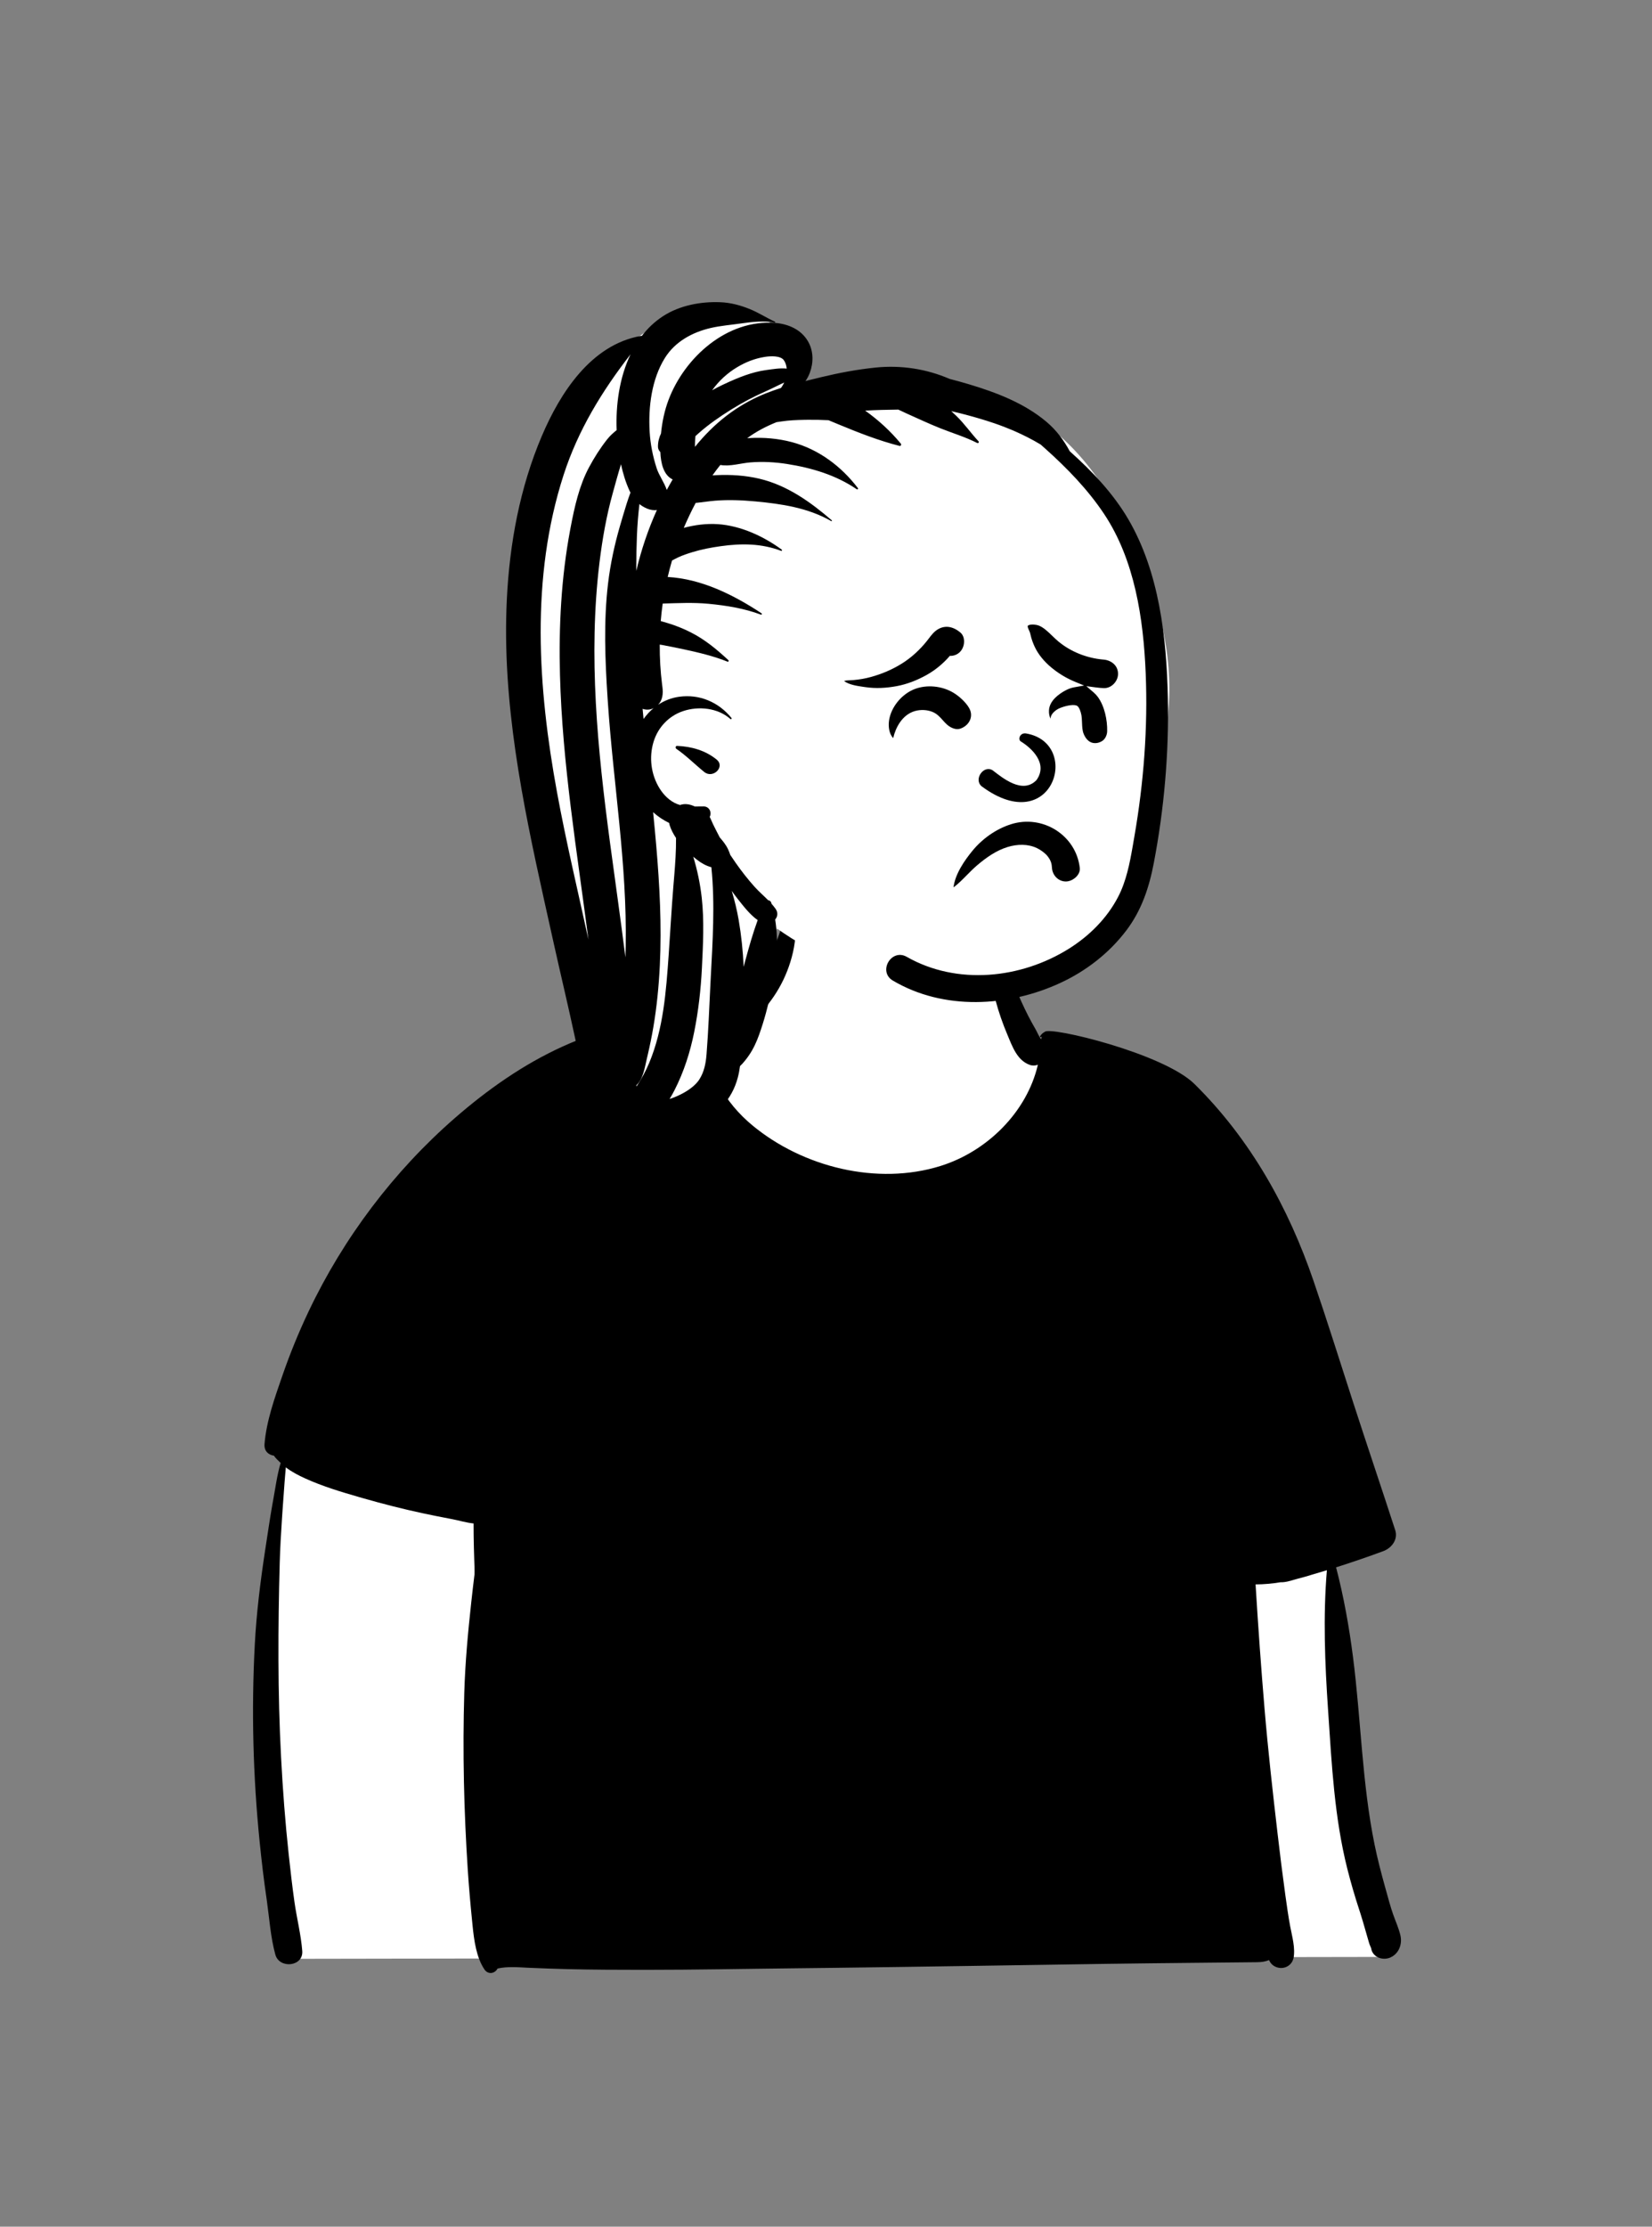 <svg width="213" height="287" viewBox="0 0 213 287" fill="none" xmlns="http://www.w3.org/2000/svg">
<rect x="0" y="0" width="213" height="287" fill="#808080" stroke="none"/>
<path fill-rule="evenodd" clip-rule="evenodd" d="M36.562 185.305L170.901 195.953L171.042 196.865C173.293 211.503 174.43 221.434 174.453 226.658L174.453 226.818C174.453 231.998 176.046 240.235 179.231 251.531L179.428 252.227L36.375 252.475L34.688 218.475L36.562 185.305ZM116.094 112.346C121.557 112.615 127.062 114.954 127.487 116.448C128.434 119.776 129.957 134.022 134.965 136.211C139.973 138.4 150.664 136.405 153.721 141.632C156.778 146.859 166.817 168.166 166.817 173.131C166.817 176.441 134.101 177.59 68.671 176.577C69.506 149.918 72.988 135.904 79.118 134.535L79.665 134.414C88.529 132.481 93.827 132.419 96.851 129.302C99.936 126.122 100.496 120.663 101.776 116.448C102.482 114.126 109.391 112.016 116.094 112.346Z" fill="white"/>
<path fill-rule="evenodd" clip-rule="evenodd" d="M128.073 120.678C128.094 120.662 128.115 120.658 128.137 120.669C128.562 120.873 128.651 121.281 128.797 121.706C129.011 122.328 129.258 122.934 129.487 123.55C129.943 124.786 130.377 126.019 130.886 127.234C131.407 128.485 131.947 129.713 132.566 130.921C132.864 131.505 133.184 132.078 133.511 132.647C133.736 133.042 133.946 133.585 134.242 133.955C134.264 133.838 134.296 133.725 134.334 133.62C134.295 133.639 134.257 133.66 134.221 133.682C134.146 133.729 134.056 133.635 134.101 133.562C134.262 133.296 134.472 133.117 134.712 132.995C135.376 132.259 150.007 135.771 154.006 139.714C161.25 146.857 166.139 155.687 169.355 165.082C171.131 170.266 172.766 175.5 174.455 180.712C176.24 186.224 178.104 191.711 179.892 197.219C180.284 198.43 179.429 199.531 178.349 199.93C176.337 200.671 174.311 201.37 172.267 202.015C173.259 205.818 173.952 209.701 174.451 213.595C175.481 221.624 175.61 229.817 177.232 237.762C177.604 239.586 178.076 241.384 178.573 243.177L178.689 243.59C178.985 244.642 179.255 245.704 179.619 246.734C179.932 247.619 180.337 248.512 180.556 249.426C180.813 250.5 180.434 251.674 179.427 252.226C178.619 252.67 177.462 252.487 176.975 251.654C176.876 251.483 176.816 251.298 176.791 251.111C176.718 250.955 176.651 250.796 176.591 250.633C176.567 250.571 176.547 250.505 176.527 250.44L176.469 250.246C176.326 249.781 176.195 249.313 176.064 248.845C175.85 248.094 175.635 247.346 175.397 246.602L175.276 246.23C174.687 244.44 174.161 242.635 173.701 240.808C172.057 234.256 171.708 227.473 171.257 220.758L171.234 220.411C170.825 214.394 170.581 208.39 171.082 202.386L171.013 202.408L170.945 202.429C170.295 202.628 169.642 202.822 168.987 203.011C168.967 203.019 168.948 203.026 168.927 203.032C168.509 203.162 168.078 203.285 167.64 203.399L167.377 203.466L167.191 203.517L166.996 203.572C166.376 203.752 165.744 203.958 165.101 203.938C164.036 204.109 162.952 204.212 161.887 204.215C162.215 209.571 162.594 214.924 163.046 220.271C163.499 225.646 164.101 231 164.726 236.354C165.033 239 165.363 241.639 165.727 244.275C165.911 245.612 166.102 246.941 166.346 248.267C166.597 249.622 167.041 251.071 166.773 252.442C166.767 252.44 166.762 252.438 166.756 252.438C166.666 252.835 166.426 253.191 166.008 253.436C165.241 253.883 164.169 253.621 163.728 252.839C163.691 252.773 163.655 252.706 163.621 252.636C163.17 252.829 162.674 252.904 162.067 252.91L153.828 252.992C150.084 253.03 146.339 253.069 142.593 253.123C130.831 253.296 119.07 253.496 107.308 253.638L102.897 253.689C96.282 253.758 89.664 253.895 83.049 253.893C79.74 253.893 76.434 253.881 73.124 253.801C71.521 253.762 69.922 253.7 68.321 253.634L68.038 253.621C66.76 253.558 65.402 253.44 64.153 253.726C63.807 254.396 62.926 254.535 62.465 253.85C61.411 252.282 61.123 250.094 60.929 248.178L60.86 247.488C60.644 245.341 60.455 243.193 60.314 241.042C59.816 233.421 59.634 225.792 59.862 218.155C59.979 214.263 60.337 210.393 60.761 206.524C60.894 205.316 61.032 204.11 61.182 202.907L61.185 202.479C61.185 202.342 61.184 202.211 61.181 202.088L61.143 200.927C61.112 199.959 61.083 198.99 61.071 198.021L61.066 197.44L61.061 196.358C60.134 196.27 59.146 195.963 58.347 195.815C57.052 195.573 55.76 195.313 54.472 195.038C51.892 194.484 49.34 193.829 46.805 193.104L46.266 192.949C43.927 192.276 41.555 191.559 39.343 190.552C38.476 190.157 37.612 189.712 36.852 189.128C36.807 189.742 36.738 190.354 36.697 190.962C36.615 192.166 36.517 193.366 36.436 194.57L36.359 195.715C36.233 197.624 36.118 199.53 36.067 201.444C35.838 209.794 35.799 218.18 36.241 226.524C36.461 230.701 36.774 234.877 37.226 239.037C37.447 241.083 37.681 243.135 37.97 245.174C38.268 247.269 38.806 249.351 38.971 251.461C39.129 253.496 36.013 253.792 35.501 251.931C34.888 249.699 34.732 247.292 34.408 244.998L34.372 244.743C34.014 242.306 33.727 239.859 33.479 237.408C32.625 228.956 32.403 220.46 32.851 211.975C33.064 207.912 33.569 203.864 34.181 199.843L34.252 199.379C34.53 197.579 34.791 195.778 35.106 193.986L35.227 193.314C35.51 191.773 35.727 190.097 36.187 188.557L36.05 188.431C35.795 188.193 35.518 187.919 35.317 187.622C34.623 187.529 34.032 187.031 34.106 186.127C34.344 183.155 35.431 180.134 36.401 177.329C37.374 174.51 38.502 171.743 39.781 169.047C44.279 159.572 50.758 150.97 58.679 144.078C62.881 140.422 67.486 137.179 72.575 134.871C75.084 133.731 77.679 132.849 80.397 132.373C81.744 132.138 83.103 131.954 84.472 131.915C85.582 131.26 86.901 131.536 87.976 132.253L88.034 132.293H88.036L88.312 132.347C88.379 132.36 88.377 132.467 88.312 132.482C88.308 132.482 88.302 132.484 88.299 132.486C88.475 132.624 88.642 132.772 88.797 132.931C89.311 133.456 89.309 134.088 89.045 134.599C90.618 136.056 91.612 137.926 92.653 139.812C93.768 141.83 95.229 143.575 97.006 145.046C103.522 150.442 113.105 152.829 121.269 150.281C127.272 148.408 132.401 143.341 133.818 137.239C133.482 137.359 133.119 137.378 132.774 137.254C131.154 136.678 130.536 134.91 129.916 133.431L129.886 133.36C129.281 131.928 128.772 130.473 128.371 128.972C127.966 127.455 127.728 125.855 127.629 124.29C127.59 123.671 127.607 123.052 127.639 122.433L127.668 121.921C127.69 121.458 127.683 120.984 128.073 120.678ZM101.713 116.505C101.735 116.449 101.823 116.419 101.857 116.486C103.291 119.441 102.35 123.488 100.994 126.306C99.575 129.253 97.438 131.488 94.904 133.422C94.556 133.688 94.197 133.95 93.834 134.206C91.721 135.697 89.838 131.679 92.278 130.911C94.82 129.621 96.886 127.322 98.322 124.907C99.099 123.602 99.787 122.243 100.314 120.817C100.839 119.394 101.154 117.913 101.713 116.505Z" fill="black"/>
<path fill-rule="evenodd" clip-rule="evenodd" d="M150.478 93.02C151.639 84.651 149.159 76.574 145.946 68.925C145.769 68.459 145.489 68.056 145.129 67.769C136.061 49.52 122.737 47.867 104.149 49.124C103.599 49.112 103.567 49.122 103.15 48.936C103.081 41.522 94.601 37.595 88.148 40.041C59.53 53.32 68.529 90.704 74.224 115.111C76.255 124.558 78.288 134.006 80.32 143.453C80.388 143.769 80.532 144.042 80.723 144.272C80.428 144.384 80.133 144.489 79.843 144.587C79.182 144.812 79.445 145.796 80.133 145.637C80.807 145.48 81.457 145.271 82.1 145.043C83.102 145.26 83.943 144.606 84.73 144.084C93.944 140.446 97.813 128.488 100.177 119.679C109.786 126.449 125.141 131.519 136.128 125.432C146.424 119.241 150.131 106.328 149.4 94.931C150.151 94.586 150.454 93.833 150.474 93.048H150.478C150.478 93.039 150.478 93.029 150.478 93.02Z" fill="white"/>
<path fill-rule="evenodd" clip-rule="evenodd" d="M85.508 40.739C87.632 39.364 90.359 38.853 92.862 38.953C94.197 39.006 95.444 39.339 96.674 39.838C97.815 40.301 98.821 40.965 99.931 41.472C99.999 41.503 99.948 41.597 99.884 41.584C98.569 41.319 97.025 41.479 95.691 41.669L95.558 41.688C94.248 41.878 92.914 41.977 91.621 42.278C89.241 42.834 87.028 44.044 85.721 46.149C84.016 48.899 83.578 52.458 83.761 55.63C83.853 57.235 84.17 58.814 84.663 60.344C84.96 61.262 85.648 62.186 85.969 63.15C86.214 62.694 86.467 62.242 86.728 61.796C85.537 61.235 85.203 59.677 85.141 58.27C84.957 58.093 84.839 57.837 84.835 57.602C84.825 56.969 84.974 56.396 85.227 55.872C85.372 54.388 85.679 52.908 86.207 51.518C88.279 46.057 93.747 41.136 99.947 41.622C101.651 41.755 103.309 42.478 104.19 44.014C104.898 45.247 104.902 46.735 104.414 48.047C104.269 48.436 104.081 48.788 103.86 49.108C104.53 48.939 105.201 48.776 105.871 48.615C108.195 48.056 110.531 47.617 112.911 47.374C116.152 47.042 119.459 47.544 122.429 48.835C123.244 49.044 124.054 49.269 124.86 49.509C128.405 50.565 132.043 51.943 134.907 54.353C136.224 55.461 137.167 56.751 137.933 58.167C140.799 60.719 143.54 63.611 145.475 66.921C149.462 73.739 150.414 82.173 150.578 89.924C150.729 97.044 150.102 104.238 148.766 111.234C148.159 114.41 147.178 117.36 145.194 119.964C142.985 122.864 140.038 125.149 136.731 126.682C129.999 129.803 121.667 130.257 115.123 126.39C113.155 125.227 114.927 122.196 116.915 123.329C123.375 127.01 131.62 126.169 137.836 122.267C140.462 120.618 142.725 118.364 144.162 115.603C145.212 113.587 145.663 111.275 146.053 109.024L146.26 107.82C147.464 100.897 148.009 93.796 147.719 86.773C147.43 79.767 146.317 72.18 142.343 66.224C140.247 63.082 137.574 60.33 134.766 57.821C134.569 57.644 134.371 57.469 134.173 57.294C133.076 56.635 131.938 56.06 130.819 55.57L130.581 55.467C129.937 55.193 129.037 54.839 128.202 54.556C127.008 54.151 125.794 53.792 124.576 53.468C123.937 53.298 123.296 53.142 122.652 52.994C122.877 53.199 123.1 53.406 123.319 53.619C124.356 54.625 125.179 55.822 126.163 56.877C126.274 56.996 126.134 57.17 125.993 57.098C124.497 56.331 122.838 55.835 121.276 55.214C119.799 54.627 118.363 53.951 116.913 53.303C116.549 53.141 116.187 52.967 115.826 52.795C114.399 52.81 112.972 52.844 111.549 52.925C113.27 54.148 114.841 55.593 116.143 57.178C116.251 57.309 116.153 57.518 115.972 57.472C113.247 56.775 110.655 55.751 108.065 54.678L106.826 54.163C105.915 54.117 105.003 54.095 104.09 54.109L103.648 54.116C102.69 54.135 101.735 54.172 100.785 54.317C100.559 54.352 100.338 54.384 100.118 54.414C98.782 54.958 97.497 55.615 96.34 56.48L96.642 56.462C98.471 56.358 100.335 56.516 102.106 56.987C105.548 57.903 108.484 60.11 110.621 62.924C110.685 63.008 110.561 63.125 110.477 63.068C107.789 61.23 104.671 60.305 101.476 59.802C99.932 59.559 98.342 59.475 96.783 59.596C95.492 59.697 94.157 60.151 92.873 59.93C92.523 60.365 92.187 60.814 91.863 61.272C92.033 61.261 92.204 61.251 92.376 61.243C94.22 61.157 96.098 61.275 97.899 61.699C101.496 62.546 104.501 64.702 107.251 67.069C107.305 67.116 107.235 67.199 107.176 67.165C104.195 65.447 100.729 64.934 97.351 64.624C95.65 64.467 93.93 64.397 92.225 64.532C91.444 64.594 90.672 64.723 89.893 64.803C89.83 64.809 89.765 64.811 89.7 64.814C89.135 65.877 88.624 66.958 88.162 68.037C89.571 67.659 91.091 67.461 92.546 67.559C95.5 67.758 98.431 69.11 100.79 70.84C100.863 70.894 100.822 71.039 100.722 71.001C98.155 70.032 95.61 70.025 92.93 70.398C91.674 70.573 90.431 70.811 89.218 71.184C88.608 71.372 88.004 71.576 87.425 71.846C87.162 71.968 86.906 72.11 86.648 72.244C86.441 72.946 86.256 73.654 86.089 74.367C90.468 74.613 94.594 76.677 98.184 79.046C98.271 79.103 98.217 79.263 98.109 79.222C95.966 78.415 93.635 78.041 91.361 77.824C89.373 77.634 87.422 77.737 85.446 77.793C85.34 78.543 85.254 79.295 85.192 80.048C85.51 80.137 85.822 80.233 86.122 80.323C87.108 80.619 88.092 81.017 89.012 81.479C90.881 82.416 92.395 83.684 93.919 85.093C93.999 85.167 93.916 85.328 93.808 85.284C92.04 84.57 90.107 84.113 88.245 83.708C87.281 83.499 86.317 83.306 85.347 83.128C85.253 83.111 85.158 83.097 85.063 83.083C85.053 84.8 85.151 86.519 85.365 88.224L85.407 88.543C85.523 89.406 85.428 90.24 84.856 90.836C85.647 90.311 86.552 89.947 87.556 89.808C90.198 89.44 92.644 90.494 94.307 92.533C94.385 92.629 94.265 92.754 94.17 92.67C92.557 91.236 90.07 90.983 88.067 91.657C86.211 92.282 84.817 93.774 84.258 95.64C83.664 97.623 83.936 99.813 85.019 101.581C85.559 102.462 86.338 103.249 87.314 103.637C87.434 103.685 87.556 103.724 87.68 103.759C88.269 103.544 88.903 103.642 89.508 103.914L89.587 103.951C89.973 103.949 90.358 103.937 90.731 103.94C91.459 103.947 91.808 104.718 91.503 105.292C91.676 105.608 91.803 105.964 91.955 106.274C92.23 106.834 92.517 107.39 92.806 107.943C93.215 108.411 93.606 108.896 93.871 109.462C93.98 109.694 94.082 109.945 94.161 110.197C94.388 110.538 94.62 110.878 94.856 111.215C95.621 112.306 96.427 113.34 97.32 114.331C97.857 114.926 98.475 115.457 99.043 116.028C99.216 116.051 99.385 116.168 99.438 116.337L99.484 116.498C99.668 116.704 99.843 116.916 100.001 117.142C100.351 117.644 100.255 118.153 99.948 118.519C100.435 121.555 100.103 124.785 99.451 127.729C99.029 129.631 98.537 131.531 97.877 133.366C97.541 134.299 97.134 135.195 96.572 136.014C96.264 136.463 95.863 136.986 95.413 137.413C95.344 137.911 95.256 138.404 95.128 138.887C93.619 144.615 87.439 146.359 82.266 147.091C81.267 147.232 80.279 146.991 79.735 146.062C79.609 145.848 79.525 145.617 79.479 145.379C79.254 145.319 79.037 145.214 78.843 145.062C78.81 145.421 78.773 145.782 78.725 146.146C78.607 147.056 77.377 147.33 77.068 146.37C75.766 142.318 75.059 138.046 74.168 133.882C73.278 129.728 72.284 125.595 71.364 121.447L70.199 116.211C67.358 103.392 64.697 90.408 65.35 77.223C65.706 70.026 67.029 62.847 69.86 56.196C72.218 50.656 76.198 44.431 82.627 43.298C82.671 43.29 82.711 43.295 82.748 43.304C83.511 42.313 84.423 41.44 85.508 40.739ZM89.387 110.425C89.906 112.142 90.276 113.902 90.477 115.699C90.812 118.694 90.646 121.761 90.501 124.764C90.366 127.522 90.048 130.304 89.507 133.013C88.987 135.614 88.172 138.164 86.96 140.53C86.764 140.912 86.554 141.285 86.332 141.65C87.002 141.427 87.607 141.168 88.237 140.808C89.03 140.355 89.756 139.771 90.153 139.155C90.79 138.166 91.004 137.068 91.097 135.89C91.337 132.861 91.447 129.822 91.6 126.788L91.634 126.127C91.881 121.386 92.205 116.523 91.721 111.777C91.04 111.598 90.426 111.248 89.859 110.808C89.703 110.686 89.545 110.558 89.387 110.425ZM84.209 104.683C84.352 106.125 84.489 107.568 84.613 109.011C85.053 114.136 85.325 119.288 85.075 124.43C84.945 127.108 84.683 129.793 84.231 132.437C84.028 133.629 83.781 134.82 83.506 135.999L83.413 136.391C83.134 137.558 82.956 139.018 82.062 139.867L82.069 140.043C82.697 139.092 83.277 138.023 83.693 137.027C85.545 132.592 85.884 127.764 86.218 123.035C86.425 120.121 86.577 117.203 86.816 114.291L86.932 112.89C87.065 111.259 87.18 109.64 87.164 108.011C86.807 107.48 86.517 106.921 86.337 106.348C86.308 106.256 86.288 106.162 86.275 106.069C85.52 105.712 84.81 105.225 84.209 104.683ZM94.348 114.831C94.721 116.067 95.024 117.319 95.241 118.577C95.585 120.579 95.792 122.593 95.883 124.614L96.073 123.9C96.552 122.114 97.061 120.326 97.691 118.593C96.694 117.896 95.861 116.801 95.136 115.886C94.865 115.544 94.602 115.191 94.348 114.831ZM80.067 59.838C79.683 61.074 79.348 62.323 79.002 63.568C78.189 66.494 77.661 69.499 77.294 72.51C75.832 84.533 77.05 96.604 78.642 108.548C79.302 113.497 80.02 118.438 80.635 123.393C80.652 122.907 80.665 122.421 80.674 121.935C80.861 111.418 79.088 101.049 78.379 90.587L78.336 89.949C78.014 85.057 77.817 80.074 78.4 75.2C78.699 72.692 79.227 70.237 79.93 67.812L80.348 66.388C80.631 65.431 80.931 64.448 81.288 63.495C81.24 63.404 81.195 63.312 81.153 63.219C80.659 62.136 80.316 60.998 80.067 59.838ZM81.302 45.666C77.622 50.404 74.534 55.436 72.665 61.224C68.39 74.47 69.344 88.635 71.822 102.137C72.99 108.499 74.495 114.787 75.869 121.105C74.398 109.76 72.502 98.44 72.2 86.985C72.035 80.734 72.359 74.453 73.513 68.298L73.581 67.936C74.075 65.335 74.688 62.579 75.941 60.242C76.621 58.972 77.373 57.788 78.264 56.654C78.64 56.176 79.061 55.793 79.509 55.442C79.378 52.176 79.872 48.635 81.302 45.666ZM87.305 96.139C89.136 96.211 90.965 96.721 92.407 97.909C93.535 98.838 91.926 100.408 90.808 99.505C89.591 98.523 88.5 97.408 87.203 96.515C87.049 96.409 87.091 96.13 87.305 96.139ZM84.268 91.269C83.861 91.478 83.457 91.52 82.996 91.407C82.979 91.403 82.963 91.398 82.947 91.394L82.852 91.363C82.893 91.799 82.935 92.235 82.977 92.67C83.349 92.147 83.781 91.674 84.268 91.269ZM82.446 64.967C82.284 66.318 82.178 67.677 82.122 69.037C82.067 70.362 82.045 71.691 82.038 73.021L82.037 73.591L82.039 73.58C82.669 70.899 83.559 68.26 84.696 65.735C84.5 65.767 84.301 65.762 84.106 65.739C83.658 65.684 83.228 65.486 82.844 65.254C82.704 65.17 82.573 65.071 82.446 64.967ZM101.12 49.3C100.337 49.653 99.582 50.059 98.797 50.404C97.239 51.088 95.716 51.884 94.275 52.787C92.816 53.701 91.411 54.664 90.119 55.804C89.968 55.937 89.818 56.073 89.668 56.208C89.638 56.502 89.616 56.798 89.606 57.097C89.601 57.257 89.6 57.425 89.603 57.597C92.041 54.582 94.988 52.203 98.728 50.706C99.376 50.447 100.035 50.216 100.7 50.002C100.858 49.782 101 49.55 101.12 49.3ZM101.05 46.407C100.616 45.831 99.366 45.878 98.578 46.006C97.303 46.214 96.181 46.659 95.089 47.303C93.798 48.063 92.684 49.094 91.813 50.307C92.242 50.065 92.679 49.837 93.125 49.626L93.43 49.482C95.12 48.691 96.95 47.939 98.798 47.694C99.653 47.581 100.572 47.416 101.436 47.509C101.394 47.09 101.269 46.697 101.05 46.407Z" fill="black"/>
<path fill-rule="evenodd" clip-rule="evenodd" d="M133.72 109.323C132.53 108.751 131.17 108.791 129.923 109.169C128.446 109.617 127.139 110.547 125.976 111.537C125.522 111.923 125.09 112.36 124.657 112.798C124.107 113.356 123.555 113.919 122.942 114.375C123.144 112.656 124.352 110.91 125.39 109.647C126.663 108.098 128.436 106.843 130.352 106.236C132.392 105.589 134.498 105.944 136.151 106.994C137.788 108.035 138.981 109.758 139.221 111.866C139.272 112.308 139.065 112.714 138.757 113.021C138.399 113.379 137.895 113.615 137.425 113.615C136.946 113.615 136.521 113.422 136.206 113.115C135.875 112.792 135.664 112.345 135.634 111.859C135.613 111.341 135.493 110.888 135.057 110.342C134.765 109.975 134.214 109.561 133.72 109.323ZM136.744 91.23C136.25 91.409 135.677 91.842 135.51 92.316C135.473 92.42 135.453 92.526 135.451 92.634C135.29 92.308 135.229 91.924 135.25 91.544C135.317 90.338 136.469 89.462 137.451 88.95C137.8 88.768 138.159 88.647 138.516 88.584L139.781 88.359L138.593 87.869C137.498 87.418 136.471 86.796 135.555 86.036C134.679 85.311 133.87 84.372 133.395 83.337C133.181 82.869 133.012 82.411 132.894 81.917L132.863 81.778C132.805 81.512 132.741 81.376 132.67 81.225C132.628 81.137 132.583 81.042 132.534 80.887C132.507 80.8 132.491 80.728 132.517 80.671C132.542 80.616 132.602 80.592 132.66 80.57C133.048 80.424 133.672 80.524 133.938 80.629C134.579 80.885 135.142 81.443 135.684 81.966C135.949 82.22 136.208 82.469 136.465 82.683C138.108 84.042 140.158 84.816 142.161 85.004L142.281 85.015C142.811 85.058 143.302 85.267 143.65 85.614C143.962 85.925 144.154 86.348 144.154 86.854C144.154 87.347 143.932 87.822 143.586 88.166C143.257 88.496 142.811 88.709 142.327 88.692C141.987 88.68 141.649 88.649 141.314 88.605L140.067 88.438L141.019 89.259C141.208 89.422 141.385 89.609 141.545 89.826C142.413 91.005 142.785 92.803 142.753 94.247C142.747 94.522 142.67 94.806 142.53 95.051C142.407 95.265 142.234 95.449 142.012 95.565C141.745 95.703 141.52 95.776 141.216 95.782C140.886 95.789 140.607 95.684 140.377 95.51C140.09 95.291 139.879 94.969 139.734 94.618C139.541 94.151 139.53 93.657 139.511 93.164C139.497 92.823 139.483 92.482 139.426 92.145C139.345 91.716 139.151 91.168 138.905 90.995C138.543 90.74 137.579 90.936 136.98 91.145L136.744 91.23ZM131.592 95.548C133.008 96.407 135.165 98.411 133.642 100.542C131.849 102.42 129.268 100.266 127.996 99.292C126.816 98.537 125.491 100.479 126.585 101.36C135.777 108.155 139.508 95.773 132.308 94.538C131.515 94.402 131.221 95.282 131.592 95.548ZM121.549 92.82C121.162 92.384 120.786 91.978 120.203 91.747C119.515 91.473 118.68 91.443 117.964 91.648C117.152 91.881 116.509 92.419 116.032 93.106C115.614 93.709 115.326 94.427 115.161 95.135C114.854 94.799 114.711 94.409 114.642 94.014C114.528 93.362 114.608 92.691 114.831 92.052C115.326 90.631 116.519 89.367 117.91 88.823C119.498 88.202 121.463 88.409 122.922 89.284C123.666 89.73 124.524 90.504 124.956 91.262C125.252 91.78 125.269 92.316 125.081 92.776C124.875 93.283 124.429 93.695 123.86 93.901C123.59 93.999 123.313 93.992 123.05 93.922C122.707 93.832 122.387 93.638 122.126 93.413C121.908 93.226 121.727 93.02 121.549 92.82ZM123.922 83.855C123.596 84.29 123.116 84.513 122.616 84.536C122.565 84.538 122.514 84.539 122.462 84.537C122.43 84.574 122.394 84.615 122.352 84.663C122.254 84.774 122.19 84.847 122.124 84.918C121.883 85.173 121.63 85.417 121.367 85.65C120.78 86.167 120.149 86.621 119.465 87.002C118.268 87.669 116.956 88.19 115.606 88.439C114.267 88.685 112.944 88.761 111.596 88.568L111.268 88.521C110.489 88.407 109.468 88.258 108.828 87.776C109.08 87.696 109.335 87.692 109.584 87.681C109.748 87.674 109.911 87.667 110.07 87.652C110.825 87.584 111.558 87.459 112.289 87.257C113.71 86.864 114.997 86.322 116.252 85.545C117.482 84.783 118.611 83.747 119.511 82.612L119.618 82.474C119.664 82.415 119.71 82.356 119.754 82.297C120.122 81.817 120.46 81.359 121.032 81.054C121.485 80.813 121.944 80.748 122.385 80.817C122.896 80.898 123.382 81.155 123.812 81.515C124.13 81.781 124.277 82.164 124.301 82.557C124.328 83.019 124.188 83.5 123.922 83.855Z" fill="black"/>
</svg>
